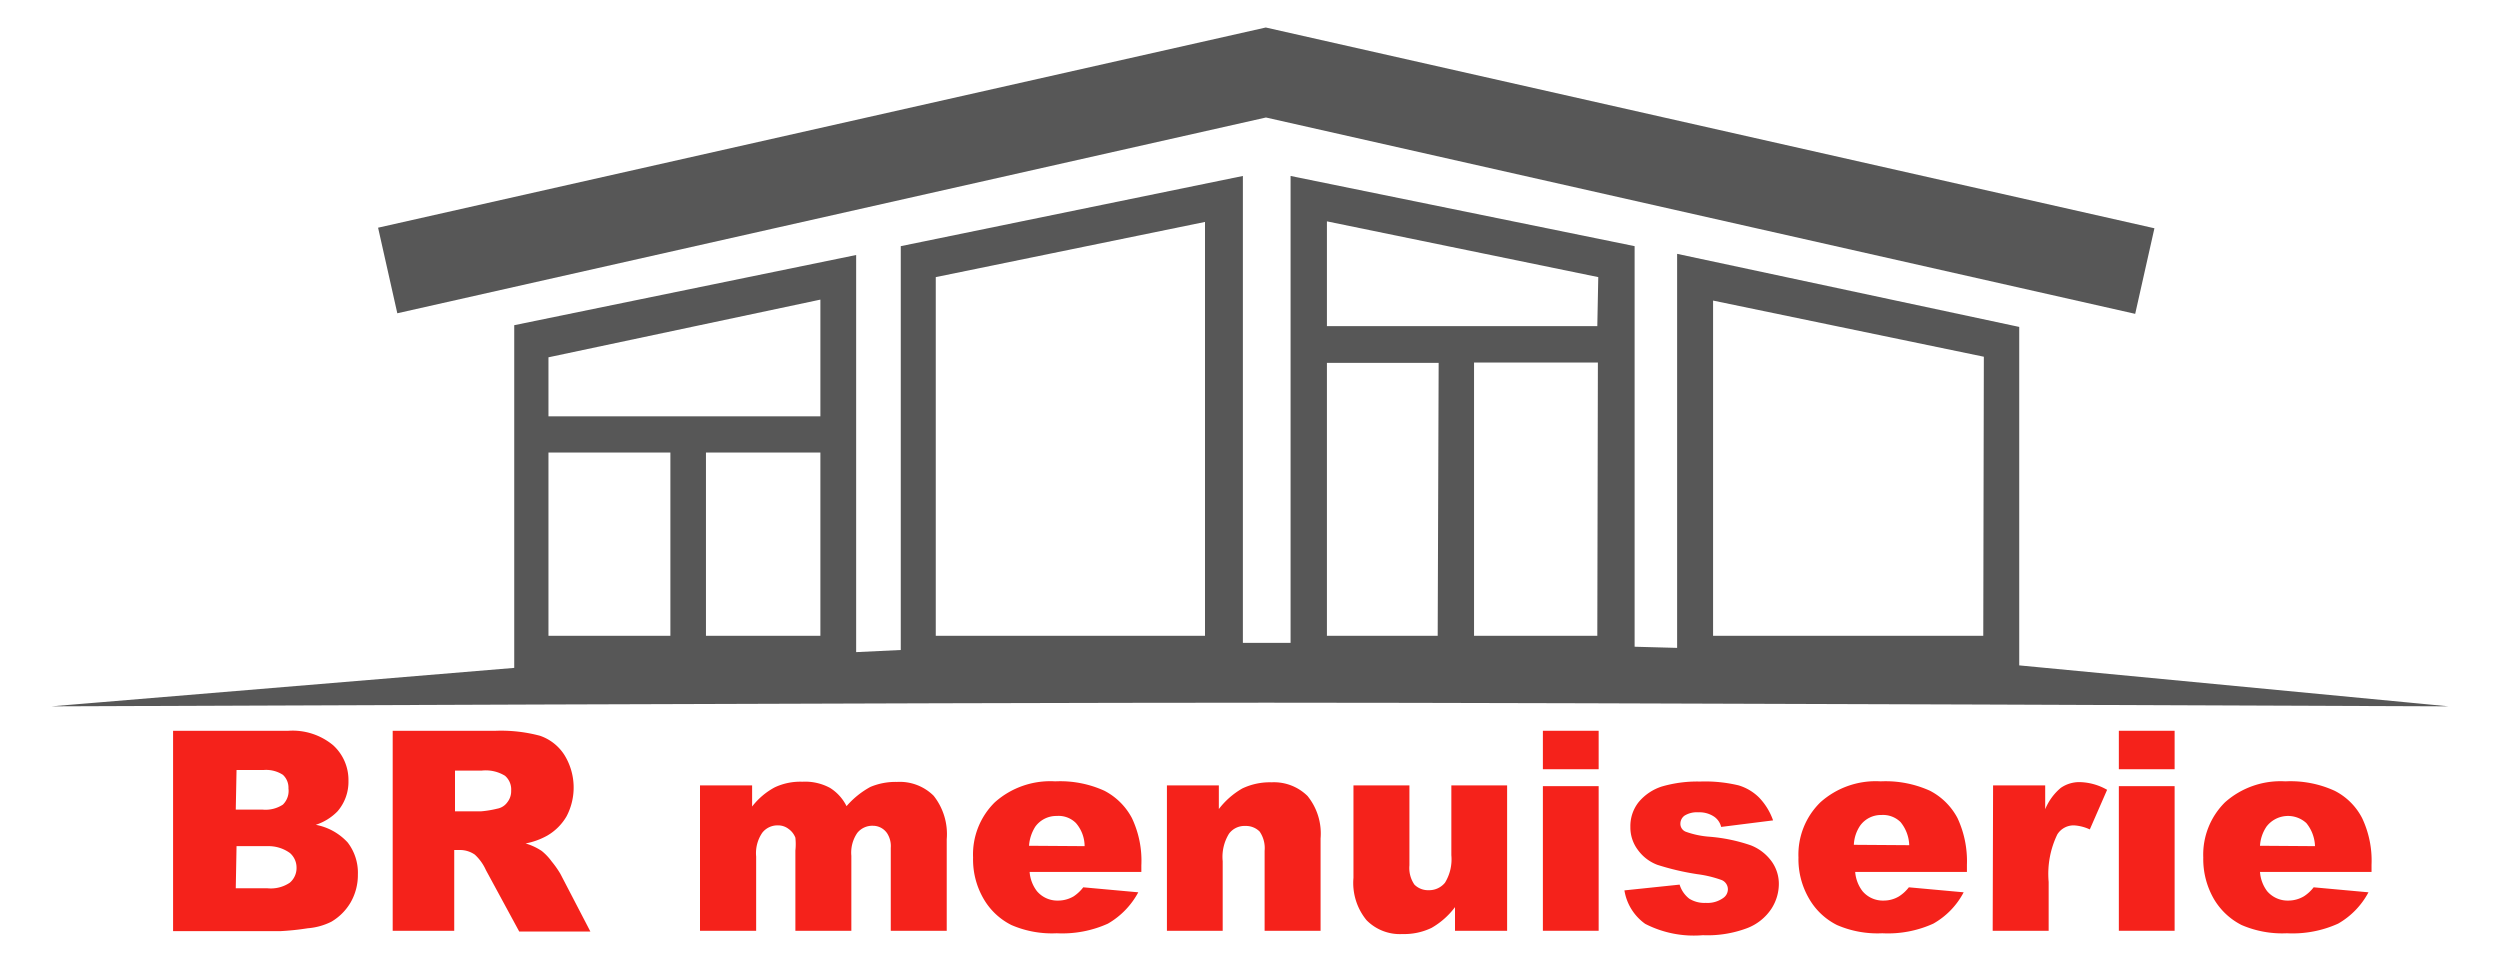 <svg id="Calque_1" data-name="Calque 1" xmlns="http://www.w3.org/2000/svg" viewBox="0 0 130 50"><defs><style>.cls-1{fill:#575757;}.cls-2{fill:#f5221b;}</style></defs><polygon class="cls-1" points="112.03 11.87 65.82 1.43 19.66 11.84 20.66 16.29 65.83 6.11 111.03 16.32 112.03 11.87"/><path class="cls-1" d="M105,34.6V17L87.21,13.2V33.69L85,33.63V12.8L67.11,9.15V33.43H64.63V9.15L46.84,12.8v21l-2.32.11V13.26L26.74,16.91V34.73l-24.07,2s46.63-.19,63.18-.19,61.48.19,61.48.19ZM34.86,33.06H28.52V23.53h6.34Zm7.8,0H36.71V23.53h5.95Zm0-11.41H28.52V18.58l14.14-3Zm20,11.41h-14V14.41l14-2.87Zm12.1,0H69V18.87h5.81Zm8.3,0H76.65V18.85h6.44Zm0-16.1H69V11.51l14.11,2.9Zm20.07,16.1H89.08V15.63l14.08,2.92Z"/><path class="cls-2" d="M9,38h6a3.3,3.3,0,0,1,2.32.75,2.44,2.44,0,0,1,.8,1.85,2.35,2.35,0,0,1-.57,1.59,2.77,2.77,0,0,1-1.13.7,3,3,0,0,1,1.66.92,2.58,2.58,0,0,1,.53,1.66,2.86,2.86,0,0,1-.38,1.46,2.8,2.8,0,0,1-1,1,3.33,3.33,0,0,1-1.23.34,13.16,13.16,0,0,1-1.44.15H9Zm3.26,4.1h1.4a1.64,1.64,0,0,0,1.05-.26A1,1,0,0,0,15,41a.91.91,0,0,0-.29-.71,1.6,1.6,0,0,0-1-.25H12.3Zm0,4.09h1.64a1.77,1.77,0,0,0,1.17-.29,1,1,0,0,0,.35-.79,1,1,0,0,0-.34-.75A1.89,1.89,0,0,0,13.93,44H12.3Z"/><path class="cls-2" d="M20.42,48.4V38h5.37a7.85,7.85,0,0,1,2.29.26,2.45,2.45,0,0,1,1.27,1,3.22,3.22,0,0,1,.11,3.19,2.77,2.77,0,0,1-1,1,3.74,3.74,0,0,1-1.13.41,3,3,0,0,1,.84.39,2.83,2.83,0,0,1,.52.55,5,5,0,0,1,.45.64l1.56,3H27l-1.73-3.19a2.47,2.47,0,0,0-.58-.81,1.36,1.36,0,0,0-.79-.24h-.28V48.4Zm3.24-6.21H25a5.25,5.25,0,0,0,.86-.14.82.82,0,0,0,.52-.33.92.92,0,0,0,.2-.6.94.94,0,0,0-.32-.78,1.92,1.92,0,0,0-1.2-.27H23.66Z"/><path class="cls-2" d="M36.4,40.84h2.71v1.1a3.68,3.68,0,0,1,1.18-1,3.12,3.12,0,0,1,1.43-.29,2.72,2.72,0,0,1,1.44.32,2.35,2.35,0,0,1,.86.95,4.46,4.46,0,0,1,1.24-1,3.38,3.38,0,0,1,1.39-.26,2.5,2.5,0,0,1,1.9.72,3.21,3.21,0,0,1,.68,2.26V48.4H46.32V44.09a1.23,1.23,0,0,0-.19-.76.89.89,0,0,0-.73-.39,1,1,0,0,0-.82.37,1.81,1.81,0,0,0-.31,1.19v3.9H41.36V44.23a3.14,3.14,0,0,0,0-.67A1,1,0,0,0,41,43.1a.88.88,0,0,0-.54-.18,1,1,0,0,0-.82.38,1.88,1.88,0,0,0-.32,1.24V48.4H36.4Z"/><path class="cls-2" d="M59.35,45.34H53.54a1.88,1.88,0,0,0,.38,1,1.39,1.39,0,0,0,1.1.49,1.59,1.59,0,0,0,.81-.22,2.1,2.1,0,0,0,.5-.47l2.86.26a4.14,4.14,0,0,1-1.58,1.63,5.77,5.77,0,0,1-2.66.5,5.29,5.29,0,0,1-2.36-.43,3.46,3.46,0,0,1-1.43-1.34,4.06,4.06,0,0,1-.56-2.17,3.8,3.8,0,0,1,1.13-2.87,4.33,4.33,0,0,1,3.14-1.09,5.55,5.55,0,0,1,2.56.49,3.38,3.38,0,0,1,1.43,1.42A5.17,5.17,0,0,1,59.35,45ZM56.4,44a1.85,1.85,0,0,0-.45-1.2,1.27,1.27,0,0,0-1-.37,1.35,1.35,0,0,0-1.11.55,2.11,2.11,0,0,0-.33,1Z"/><path class="cls-2" d="M60.68,40.84h2.7v1.23A4.11,4.11,0,0,1,64.6,41a3.33,3.33,0,0,1,1.51-.32,2.49,2.49,0,0,1,1.88.71,3.1,3.1,0,0,1,.68,2.21V48.4H65.76V44.24a1.51,1.51,0,0,0-.26-1,1,1,0,0,0-.74-.29,1,1,0,0,0-.85.4,2.29,2.29,0,0,0-.33,1.43V48.4h-2.9Z"/><path class="cls-2" d="M78.37,48.4H75.66V47.17a4,4,0,0,1-1.22,1.08,3.27,3.27,0,0,1-1.51.32,2.43,2.43,0,0,1-1.87-.72,3.05,3.05,0,0,1-.68-2.2V40.84h2.91V45a1.52,1.52,0,0,0,.26,1,1,1,0,0,0,.74.29,1.06,1.06,0,0,0,.85-.39,2.33,2.33,0,0,0,.33-1.43V40.84h2.9Z"/><path class="cls-2" d="M80.23,38h2.9v2h-2.9Zm0,2.88h2.9V48.4h-2.9Z"/><path class="cls-2" d="M84.47,46.3,87.34,46a1.46,1.46,0,0,0,.5.73,1.48,1.48,0,0,0,.86.22,1.4,1.4,0,0,0,.9-.25.55.55,0,0,0,.25-.46.52.52,0,0,0-.33-.48,5.93,5.93,0,0,0-1.24-.3,13.28,13.28,0,0,1-2.1-.49,2.21,2.21,0,0,1-1-.76,1.94,1.94,0,0,1-.4-1.21,2,2,0,0,1,.43-1.29,2.61,2.61,0,0,1,1.2-.81,6.61,6.61,0,0,1,2-.26,7.46,7.46,0,0,1,2,.2,2.55,2.55,0,0,1,1.07.64,3.29,3.29,0,0,1,.72,1.18L89.5,43a.9.9,0,0,0-.36-.53,1.37,1.37,0,0,0-.82-.23,1.23,1.23,0,0,0-.72.17.52.52,0,0,0-.22.42.44.44,0,0,0,.28.42,4.58,4.58,0,0,0,1.24.26,8.7,8.7,0,0,1,2.15.45,2.43,2.43,0,0,1,1.08.84,2,2,0,0,1,.37,1.18,2.39,2.39,0,0,1-.39,1.28,2.64,2.64,0,0,1-1.25,1,5.83,5.83,0,0,1-2.31.37,5.53,5.53,0,0,1-3-.59A2.65,2.65,0,0,1,84.47,46.3Z"/><path class="cls-2" d="M102.28,45.34H96.47a1.88,1.88,0,0,0,.38,1,1.38,1.38,0,0,0,1.09.49,1.54,1.54,0,0,0,.81-.22,2,2,0,0,0,.51-.47l2.85.26a4,4,0,0,1-1.58,1.63,5.7,5.7,0,0,1-2.65.5,5.29,5.29,0,0,1-2.36-.43,3.46,3.46,0,0,1-1.43-1.34,4.06,4.06,0,0,1-.57-2.17,3.8,3.8,0,0,1,1.14-2.87,4.31,4.31,0,0,1,3.13-1.09,5.6,5.6,0,0,1,2.57.49,3.38,3.38,0,0,1,1.43,1.42,5.3,5.3,0,0,1,.49,2.43Zm-3-1.39a2,2,0,0,0-.45-1.2,1.3,1.3,0,0,0-1-.37,1.33,1.33,0,0,0-1.1.55,1.92,1.92,0,0,0-.33,1Z"/><path class="cls-2" d="M103.64,40.84h2.71v1.24a2.89,2.89,0,0,1,.81-1.11,1.69,1.69,0,0,1,1-.3,3,3,0,0,1,1.41.4l-.9,2.06a2.29,2.29,0,0,0-.81-.21,1,1,0,0,0-.88.47,4.72,4.72,0,0,0-.45,2.47V48.4h-2.91Z"/><path class="cls-2" d="M110.18,38h2.9v2h-2.9Zm0,2.88h2.9V48.4h-2.9Z"/><path class="cls-2" d="M123.32,45.34h-5.8a1.88,1.88,0,0,0,.37,1,1.4,1.4,0,0,0,1.1.49,1.59,1.59,0,0,0,.81-.22,2,2,0,0,0,.51-.47l2.85.26a4.07,4.07,0,0,1-1.58,1.63,5.74,5.74,0,0,1-2.66.5,5.32,5.32,0,0,1-2.36-.43,3.52,3.52,0,0,1-1.43-1.34,4.15,4.15,0,0,1-.56-2.17,3.83,3.83,0,0,1,1.13-2.87,4.35,4.35,0,0,1,3.14-1.09,5.52,5.52,0,0,1,2.56.49,3.27,3.27,0,0,1,1.43,1.42,5.17,5.17,0,0,1,.49,2.43ZM120.38,44a2,2,0,0,0-.45-1.2,1.41,1.41,0,0,0-2.07.18,2,2,0,0,0-.34,1Z"/></svg>